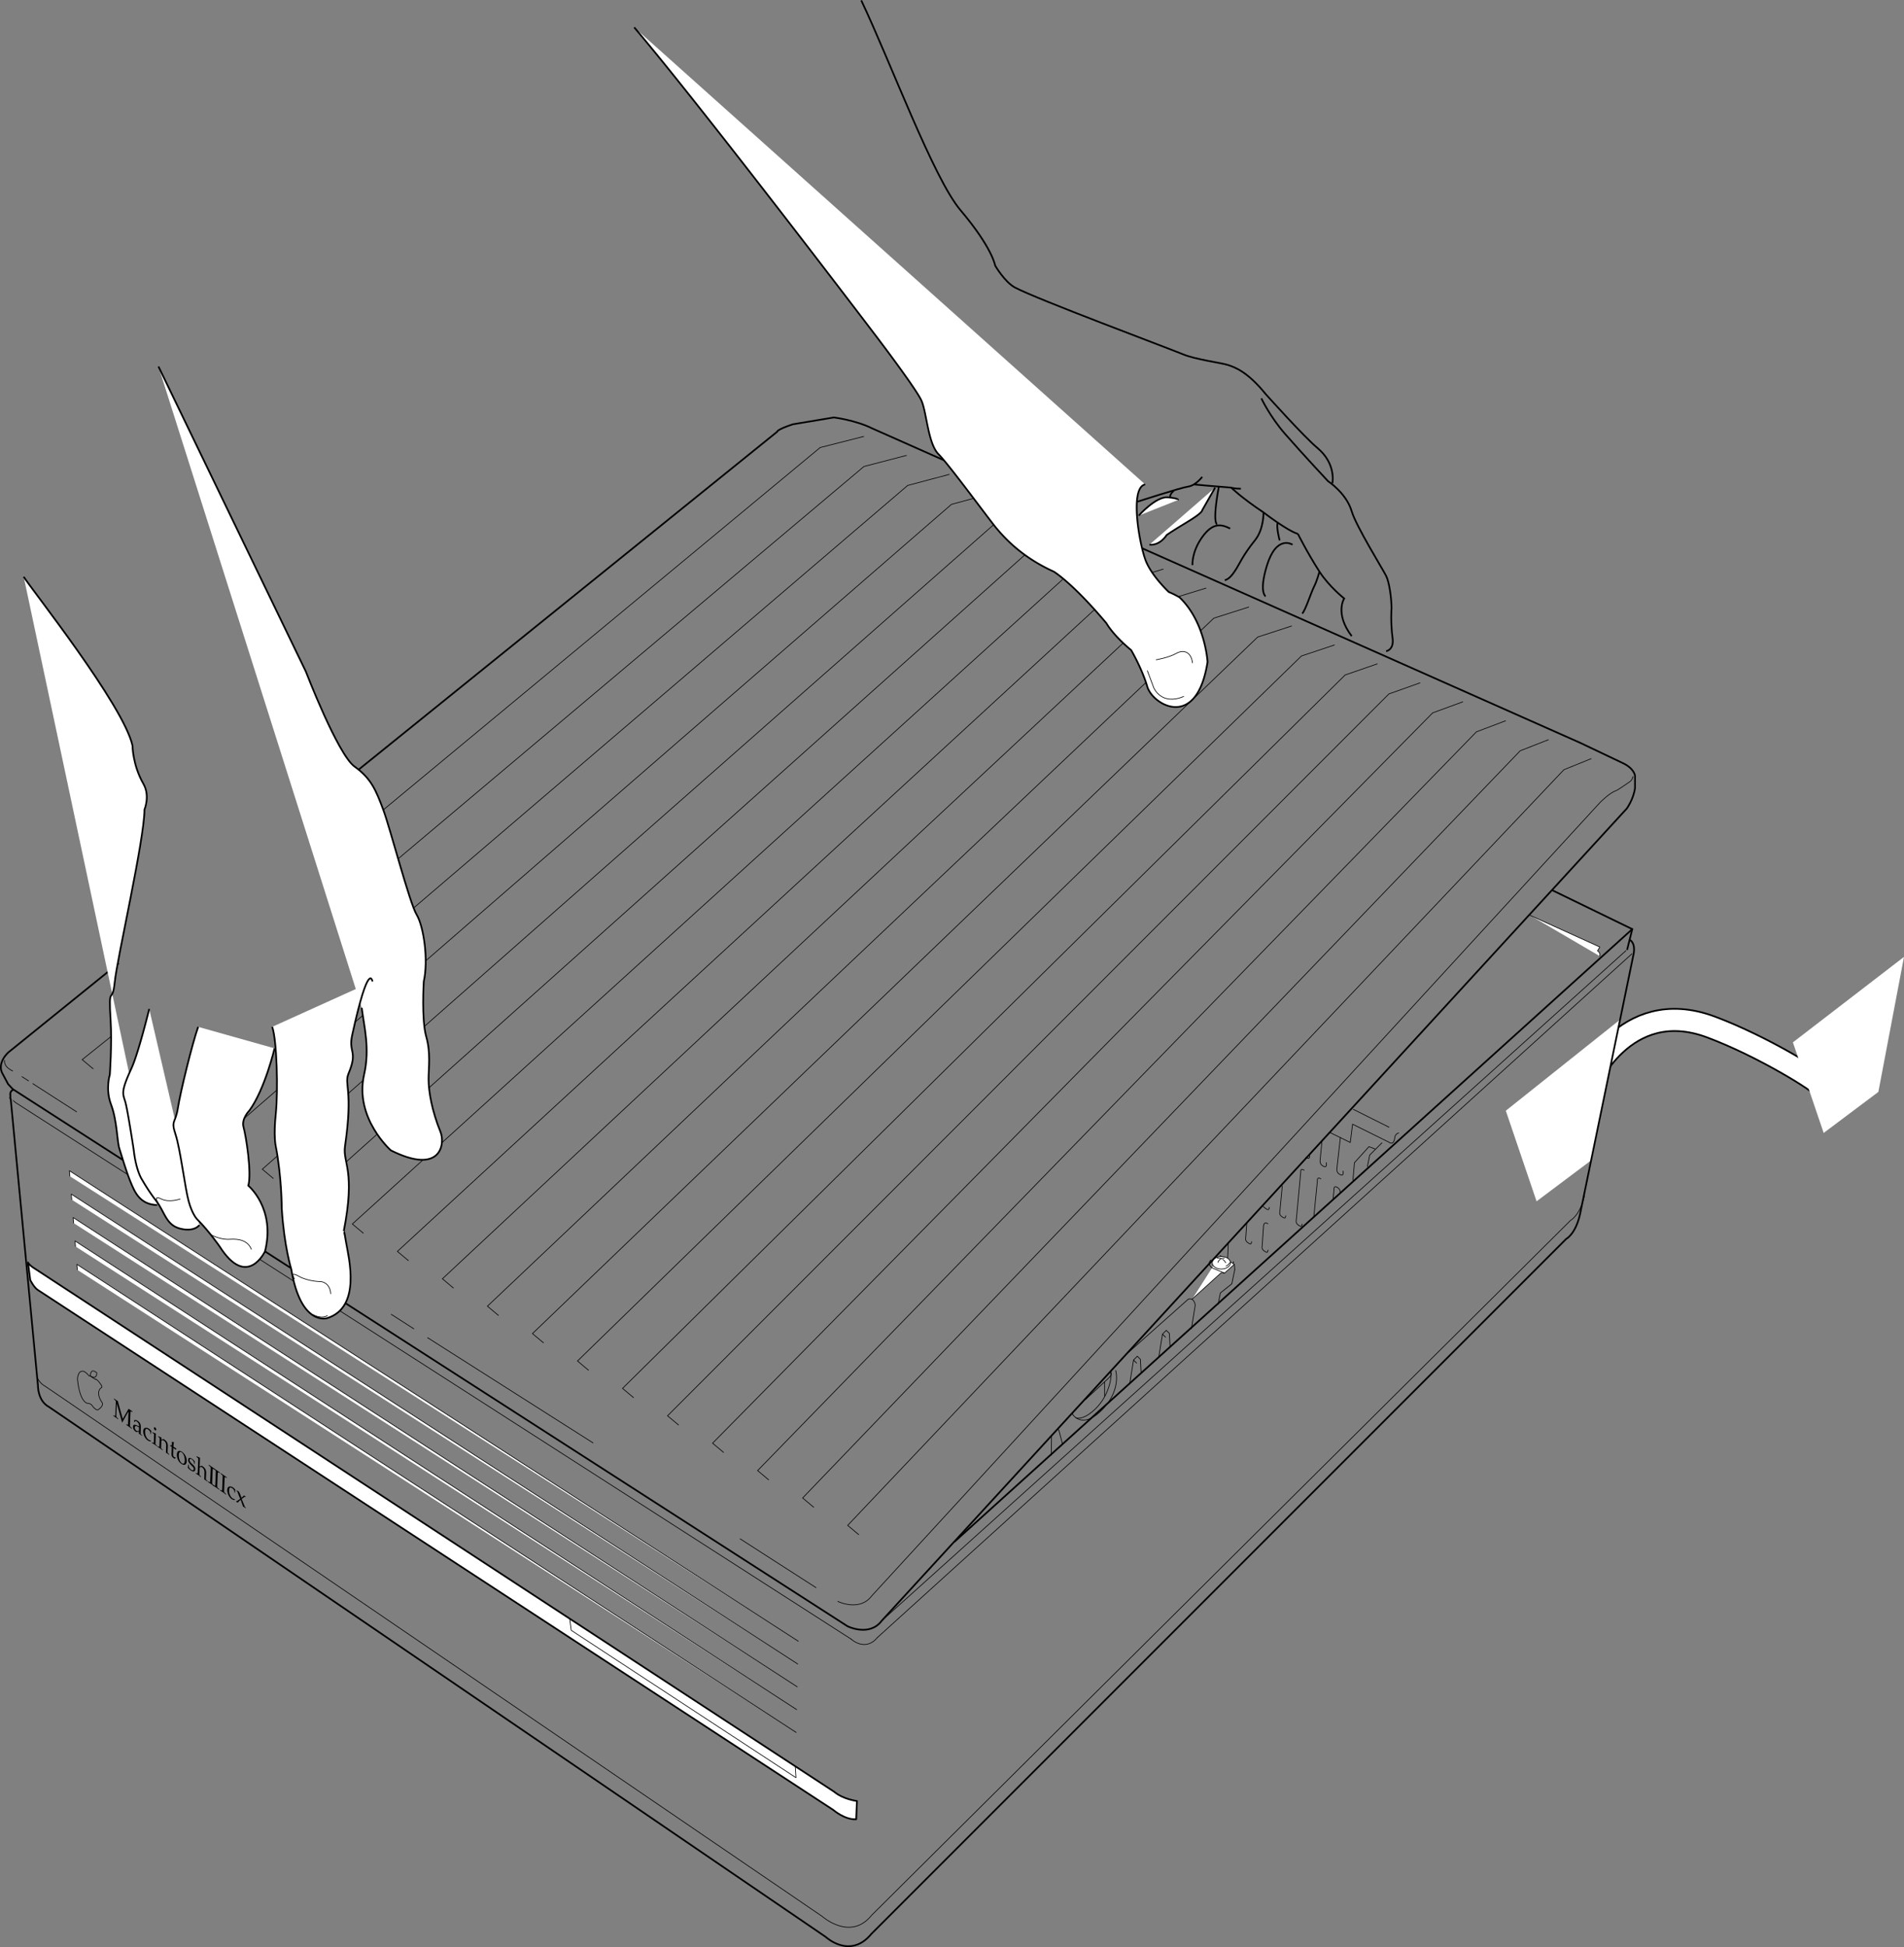 <svg xmlns="http://www.w3.org/2000/svg" xmlns:xlink="http://www.w3.org/1999/xlink" width="278.533" height="284.781"><rect width="100%" height="100%" fill="#808080" stroke="none"/><defs><path id="a" d="M2.828-.484V-.61a1.763 1.763 0 0 0-.265-.188A15.033 15.033 0 0 0 2.28-1L1.421.484.704-2.109c-.156-.11-.219-.157-.281-.188C.375-2.328.312-2.375.14-2.5v.125l.125.094c.14.11.156.14.14.437L.344-.219C.328.078.313.094.172.016L.047-.063v.11C.266.187.328.234.39.28c.063.032.14.095.36.267v-.11L.61.314C.483.218.468.172.483-.126l.063-1.656.765 2.75.047.047c.079-.204.157-.297.188-.36L2.108-.36c.063-.094.094-.141.157-.22l-.063 1.657c-.031.281-.031.313-.172.234l-.094-.062v.11c.125.077.22.14.375.265.172.11.282.188.454.328v-.11l-.141-.124c-.14-.094-.156-.14-.14-.438l.062-1.625c.015-.297.031-.312.172-.234Zm0 0"/><path id="b" d="M.969.375.953.672c.156.094.188.125.235.156.046.031.062.047.156.11L1.406 1V.89l-.11-.093C1.22.734 1.204.719 1.22.53l.015-.672c.032-.53-.093-.812-.437-1.046a.618.618 0 0 0-.36-.141l-.156.016-.015.218L.344-1l.031-.078c.078-.14.11-.14.25-.047.281.203.375.406.375.734L.703-.516C.297-.703.125-.656.11-.344.094-.063.234.187.47.36c.062.032.11.079.14.079Zm0-.156C.906.329.688.312.579.234a.637.637 0 0 1-.22-.468c0-.125.079-.203.172-.22.078 0 .25.079.453.204zm0 0"/><path id="c" d="M1.234-.297c0-.172.032-.312.063-.437-.125-.157-.219-.266-.344-.344a.635.635 0 0 0-.5-.14c-.219.015-.328.171-.344.5C.094-.235.36.327.75.608c.172.11.39.188.422.141l.062-.063L1.22.625a.633.633 0 0 1-.33-.11C.562.282.359-.187.375-.671c.016-.39.172-.5.438-.312.14.093.28.25.328.39l.015.235zm0 0"/><path id="d" d="m.625-1.313-.031-.015a3.66 3.66 0 0 1-.469-.188v.094l.11.078c.14.094.14.11.124.375l-.03.813C.311.094.311.094.202.03l-.14-.078v.11C.266.186.358.25.436.296c.08.063.174.126.378.282v-.11L.671.36C.562.266.562.266.578.016Zm-.11-.89c-.093-.063-.171-.031-.171.078-.016.094.062.266.156.328.094.063.172 0 .188-.094a.426.426 0 0 0-.172-.312zm0 0"/><path id="e" d="M1.234.875c.125.078.172.11.22.14.046.032.109.079.25.188v-.11L1.593 1c-.11-.094-.125-.094-.11-.344l.032-.703c.015-.422-.141-.75-.485-.969-.093-.078-.156-.109-.218-.078l-.25.078.015-.328-.031-.015a2.78 2.78 0 0 1-.453-.188v.094l.093.078c.126.078.126.094.126.375L.28-.187C.266.063.25.047.156 0l-.14-.078v.11c.187.108.28.17.374.233.094.079.172.125.36.281V.438L.625.329C.531.234.515.234.531-.016l.031-.78c0-.157.204-.204.391-.063.203.14.328.406.313.703zm0 0"/><path id="f" d="M.344-1.188.313-.155C.296.125.39.313.609.454.688.515.75.546.781.546l.14-.094L.907.36A.288.288 0 0 1 .703.297C.593.219.547.109.547-.078l.031-.938.39.266.048-.188-.422-.265v-.125a8.69 8.69 0 0 1 .062-.5l-.031-.063c-.078.016-.156-.015-.266-.046a.945.945 0 0 1 0 .296v.25l-.234-.03-.016.093Zm0 0"/><path id="g" d="M.89-1.125c-.437-.297-.75-.156-.765.39C.109-.218.359.329.75.595c.453.328.797.172.813-.39A1.643 1.643 0 0 0 .89-1.126Zm-.046.078c.265.188.453.703.437 1.203C1.266.562 1.11.703.86.531.58.344.391-.125.406-.64c.016-.453.172-.593.438-.406zm0 0"/><path id="h" d="M.14-.422c0 .234-.03.328-.046.469C.25.234.359.328.5.422c.39.281.672.203.688-.14a.565.565 0 0 0-.063-.329c-.078-.156-.188-.266-.453-.5-.235-.25-.313-.36-.313-.547.016-.172.125-.203.313-.078.203.14.344.375.328.547v.094l.078.047c.016-.204.031-.282.031-.391-.156-.188-.25-.281-.375-.36-.359-.25-.562-.202-.578.126-.015.187.047.343.188.515.078.11.234.281.437.469.125.14.188.25.188.39C.953.454.797.486.594.345.375.204.219-.031.234-.22v-.14zm0 0"/><path id="i" d="M.016-.078v.11c.187.108.28.17.374.233.094.079.172.125.36.281V.438L.625.329C.531.234.515.234.531-.016l.031-.78c0-.157.204-.204.391-.063.203.14.328.406.313.703L1.234.875c.125.078.172.11.22.14.046.032.109.079.25.188v-.11L1.593 1c-.11-.094-.125-.094-.11-.344l.032-.703c.015-.422-.141-.75-.485-.969-.093-.078-.156-.109-.218-.078l-.25.078.046-1.25-.03-.046c-.126-.032-.235-.079-.454-.204v.125l.156.125c.063.032.078.079.078.188L.281-.188C.25.047.25.047.156 0Zm0 0"/><path id="j" d="M1.031-1.75v-.125C.844-2 .75-2.078.594-2.188c-.156-.109-.25-.171-.438-.296v.125l.14.093c.142.11.157.141.142.438L.374-.203C.359.094.344.125.203.03l-.14-.078v.11C.25.171.343.234.5.343c.156.11.266.188.438.329v-.11L.796.438C.657.345.657.297.657 0l.062-1.625c.031-.297.031-.313.172-.234Zm0 0"/><path id="k" d="m.89-.328.454-.328c.031 0 .047.015.11.047l.03.03v-.093l-.25-.172-.375.36-.203-.579C.594-1.171.578-1.234.47-1.421l-.344-.172.016.094.062.047a.48.48 0 0 1 .125.234l.344.875-.469.328a.1.1 0 0 1-.094 0l-.046-.03v.093l.25.172C.328.203.343.172.39.14a1.84 1.84 0 0 1 .126-.156L.75-.203l.281.812c.032.079.063.141.078.188.125.062.157.094.188.11.031.03.078.046.187.14v-.11L1.406.875a.354.354 0 0 1-.093-.172Zm0 0"/></defs><path fill="none" stroke="#000" stroke-linecap="round" stroke-linejoin="round" stroke-miterlimit="10" stroke-width="3.5" d="M232.032 158.706s5.5-13.25 18.25-8.5c7.7 2.867 16.22 8.215 16.25 8.75"/><path fill="none" stroke="#fff" stroke-linecap="round" stroke-linejoin="round" stroke-miterlimit="10" stroke-width="3" d="M232.032 158.706s5.5-13.25 18.25-8.5c7.7 2.867 16.22 8.215 16.25 8.75"/><path fill="#fff" d="m236.907 149.206-4.125 20.5-8 6-4.5-13.25 16.625-13.25m41.625-9.25-3.75 19.75-8 6-4.5-13.25 16.25-12.5"/><path fill="none" stroke="#000" stroke-linecap="round" stroke-linejoin="round" stroke-miterlimit="10" stroke-width=".25" d="m238.782 135.897-.738 2.95"/><path fill="#fff" stroke="#000" stroke-linecap="round" stroke-linejoin="round" stroke-miterlimit="10" stroke-width=".1" d="m180.638 185.69-.066-.77"/><path fill="none" stroke="#000" stroke-linecap="round" stroke-linejoin="round" stroke-miterlimit="10" stroke-width=".1" d="M162.333 200.71c.285.172.364.332-.191.887l-3.36 3.113m2.805-2.555v2.117m-37.062 35.478s2.05 1.92 3.847-.259"/><path fill="#fff" stroke="#000" stroke-linecap="round" stroke-linejoin="round" stroke-miterlimit="10" stroke-width=".1" d="m223.782 133.858 10.25 4.653-.335.558s.445.223.335.778"/><path fill="none" stroke="#000" stroke-linecap="round" stroke-linejoin="round" stroke-miterlimit="10" stroke-width=".1" d="m194.583 165.655 2.946 1.446.336-2.676 5.292 2.62s.782.669.895-.78c0 0 .11-.446.555-.559m-13.597 3.566c.78.504.558-.445.558-.445m1.816-1.871-.258 2.652s-.136.59.336.891c.781.504.555-.445.555-.445"/><path fill="none" stroke="#000" stroke-linecap="round" stroke-linejoin="round" stroke-miterlimit="10" stroke-width=".1" d="m196.08 166.374-.5 4.461s-.137.59.335.89c.778.5.555-.445.555-.445m-11.688 5.078s-.09.086.344.383c.434.297.492.246.563-.14m1.894-3.145-.363 3.824s-.125.387.309.684c.433.297.492.242.562-.145m2.695-6.664c-.5-.312-.523.07-.507.328l-.653 7.016s-.129.387.305.684c.434.297.492.246.562-.145m2.727-6.621c-.496-.309-.523.074-.504.332l-.52 5.227m3.864-3.454s.098-.527-.399-.84c-.5-.308-.527.075-.511.333l-.145 1.398m7.149-8.258-1.782 1.785-.336 1.672"/><path fill="none" stroke="#000" stroke-linecap="round" stroke-linejoin="round" stroke-miterlimit="10" stroke-width=".1" d="m201.15 168.046-.891-.332-2.117 2.34-.223 2.562m-18.239 9.34-.089 2.031s-.125.387.309.684c.433.3.492.246.562-.14m1.922-5.575-.152 2.117s-.125.387.308.684c.434.297.492.246.563-.145m2.379-2.625c-.485-.3-.598.036-.637.27l-.211 3.039s-.125.383.309.68c.433.3.492.246.562-.141"/><path fill="#fff" stroke="#000" stroke-linecap="round" stroke-linejoin="round" stroke-miterlimit="10" stroke-width=".1" d="m174.404 190.003 4.09-3.715s.144-.242.644-.074l1.434-1.293-2.114-1.281"/><path fill="#fff" d="M178.67 185.616c.734 0 1.331-.41 1.331-.922 0-.507-.597-.918-1.332-.918-.734 0-1.332.41-1.332.918 0 .512.598.922 1.332.922"/><path fill="none" stroke="#000" stroke-width=".1" d="M178.67 185.616c.734 0 1.331-.41 1.331-.922 0-.507-.597-.918-1.332-.918-.734 0-1.332.41-1.332.918 0 .512.598.922 1.332.922zm0 0"/><path fill="#fff" stroke="#000" stroke-width=".1" d="M178.017 184.046s.773-.29 1.305.676"/><path fill="#fff" stroke="#000" stroke-width=".1" d="M178.161 184.67s.145-.675.965-.675m.774.675s-.192.388-.578.532"/><path fill="none" stroke="#000" stroke-width=".1" d="m179.138 186.214-1.836-.777s-.836-.614-.113-1.172"/><path fill="none" stroke="#000" stroke-linecap="round" stroke-linejoin="round" stroke-miterlimit="10" stroke-width=".1" d="m180.638 185.69-.441 2.086-1.672 1.336-.332 1.672m-3.903 3.566.559-3.453s-.113-1.117-1.004-.894l-8.71 7.754m-2.603 2.801c.125.625-.16 3.527-2.394 5.609-1.215 1.129-2.11 1.367-2.75 1.23"/><path fill="none" stroke="#000" stroke-linecap="round" stroke-linejoin="round" stroke-miterlimit="10" stroke-width=".1" d="M163.216 200.452s.934 3.04-2.3 6.047c-2.477 2.309-3.872.703-4.083.211m13.223-11.578.559-.559.445.446.11 2.007"/><path fill="none" stroke="#000" stroke-linecap="round" stroke-linejoin="round" stroke-miterlimit="10" stroke-width=".1" d="m169.497 198.589.559-3.457.445.445m-4.679 3.343.554-.558.446.45.113 2.003"/><path fill="none" stroke="#000" stroke-linecap="round" stroke-linejoin="round" stroke-miterlimit="10" stroke-width=".1" d="m165.263 202.378.559-3.457.445.445m-11.485 9.692.114.117.558 2.117m-1.672 1.563.051-2.848m44.149-47.75 5.215 2.613"/><path fill="none" stroke="#000" stroke-linecap="round" stroke-linejoin="round" stroke-miterlimit="10" stroke-width=".25" d="m1.564 160.714 3.98 41.887s-.058 2.285 1.613 3.175l113.633 77.52s3.567 3.344 6.688-.445l101.648-101.653s1.34-.668 2.008-3.566l7.8-37.895s.45-1.562-.444-2.23"/><path fill="none" stroke="#000" stroke-linecap="round" stroke-linejoin="round" stroke-miterlimit="10" stroke-width=".1" d="m128.372 239.491 110.375-100m-109.765 97.567 108.875-98.016"/><path fill="none" stroke="#000" stroke-linecap="round" stroke-linejoin="round" stroke-miterlimit="10" stroke-width=".25" d="M1.884 159.405c-.227.168-.465.282-.352.953 0 0-.09.227 0 .348"/><path fill="none" stroke="#000" stroke-linecap="round" stroke-linejoin="round" stroke-miterlimit="10" stroke-width=".1" d="M1.958 160.964c.149.203.117.117.465.394l122.102 78.391"/><path fill="none" stroke="#000" stroke-linecap="round" stroke-linejoin="round" stroke-miterlimit="10" stroke-width=".25" d="m139.68 225.456 99.102-89.559-11.601-5.64"/><path fill="#fff" stroke="#000" stroke-linecap="round" stroke-linejoin="round" stroke-miterlimit="10" stroke-width=".1" d="m10.224 172.042-.07-.809 106.625 68.817M10.497 175.468l-.07-.813L116.7 243.382M10.77 178.89l-.07-.813 105.922 68.64M11.044 182.312l-.07-.809L116.54 250.05M11.314 185.733l-.067-.808 105.215 68.46"/><path fill="#fff" stroke="#000" stroke-linecap="round" stroke-linejoin="round" stroke-miterlimit="10" stroke-width=".25" d="m5.544 188.679 116.36 76.05s1.675 1.461 3.347 1.364l.11-2.672s-2.008-.238-3.344-1.363L5.099 185.554s-.781-.453-1.004-.899l.332 2.567s.559 1.117 1.117 1.457"/><path fill="none" stroke="#000" stroke-linecap="round" stroke-linejoin="round" stroke-miterlimit="10" stroke-width=".1" d="m83.341 236.78.223 1.672 32.879 21.555-.11-1.676M5.458 201.526c.239.48.606.938 1.172 1.243l113.633 77.515s4.094 3.68 7.215-.11m.039-.054 102.258-101.644s1.34-.672 2.007-3.57"/><path fill="none" stroke="#000" stroke-width=".25" d="m156.978 206.546 81.004-88.29s1-1.398 1.199-3v-1.8s-.098-1.098-1.899-1.898l-6.101-2.903-103.598-46c-2.402-1.199-5.601-1.597-5.601-1.597l-6 1c-2.399.8-2.301 1.097-2.301 1.097l-61.313 49.489m-34.984 28.214L1.181 153.956c-1.75 1.754-.797 3.102-.797 3.102l.797 1.5.691.742m0 0 122.11 78.558s3.199 1.598 5-.8l27.996-30.512"/><path fill="none" stroke="#000" stroke-width=".1" d="m3.18 157.456 1.028.66m.562.364 6.462 4.156m45.976 29.582 3.356 2.156m1.961 1.262 24.257 15.422m21.461 13.996 11.157 7.176m8.132 1.18 106.551-116.052M122.532 234.21s3.2 1.598 5-.8m106.551-116.052s1.364-1.39 2.301-1.703c.297-.097 2-1.297 2-1.297s.398-.203.5-.8M.68 155.058s-.296.898 1.204 1.597m11.773-.305-1.636-1.367 4.16-3.328m39.739-33.074 64.062-53.125 6.402-1.629m-68.18 61.817 68.18-57.414 6.258-1.63M60.31 132.972l72.472-61.969 6.122-1.629m-105.484 99-1.638-1.371 29.641-25.73m0-.001 77.758-67.5 5.98-1.628M40.005 172.382l-1.633-1.371 23.36-20.582m0 0 83.851-73.883 5.84-1.629M46.591 176.386l-1.633-1.367 107.024-95.704 5.699-1.625M53.18 180.394l-1.636-1.368 106.84-96.937 5.559-1.629M59.767 184.401l-1.633-1.37 106.648-98.169 5.418-1.629M66.353 188.41l-1.633-1.372 106.46-99.406 5.282-1.625M72.939 192.417l-1.633-1.371 106.277-100.64 5.137-1.63M79.529 196.425l-1.637-1.371 106.09-101.875 5-1.63M86.115 200.433l-1.633-1.371L190.384 95.948l4.86-1.625M92.7 204.437l-1.632-1.368L196.782 98.722l4.72-1.63M99.29 208.444l-1.636-1.367L203.18 101.495l4.578-1.629M105.876 212.452l-1.633-1.367 105.34-106.82 4.438-1.625M112.466 216.46l-1.637-1.371 105.153-108.05 4.297-1.63M119.052 220.468l-1.637-1.371 104.969-109.285 4.156-1.63m-100.902 116.29-1.633-1.367L228.782 112.58l4.02-1.629"/><path fill="none" stroke="#000" stroke-width=".25" d="M194.907 70.694s.63-2.832-2.203-5.191c-1.968-1.64-7.554-7.867-7.554-7.867-2.676-3.309-4.563-3.938-5.508-4.25-.945-.317-4.723-.79-6.61-1.574-2.214-.922-21.296-8.028-24.55-9.758-1.5-.797-2.899-3.2-2.899-3.2s-.402-2.597-5.054-8.085c-3.989-4.7-10.262-21.73-14.54-30.715"/><path fill="none" stroke="#000" stroke-width=".25" d="M184.52 58.265s1.259 2.675 3.462 5.191c2.656 3.035 6.297 6.926 6.297 6.926s2.675 1.73 3.46 4.406c.637 2.16 4.563 8.496 5.036 9.442.472.945.789 3.304.789 4.722 0 0-.16 2.047.156 4.406.227 1.715-.945 1.887-.945 1.887"/><path fill="#fff" stroke="#000" stroke-width=".25" d="M167.525 70.855c-2.36.468-.79 9.125.156 11.332.945 2.203 3.305 4.406 3.305 4.406a12.32 12.32 0 0 1 1.574.785c3.777 3.621 4.09 9.441 4.09 9.441-1.57 10.075-8.024 6.297-8.813 3.621-.785-2.675-2.36-5.351-2.36-5.351-2.675-2.203-3.62-3.934-3.62-3.934-5.035-5.98-7.711-7.554-7.711-7.554-4.88-2.204-7.395-5.192-8.34-6.293-.945-1.102-6.926-9.286-8.496-10.86-1.574-1.574-1.735-6.14-2.52-7.87-.785-1.731-6.406-9.122-6.406-9.122s-25.129-33.094-35.602-45.45"/><path fill="none" stroke="#000" stroke-width=".25" d="M166.423 73.37s6.293-2.047 7.395-2.2c1.101-.16 2.047-1.417 2.047-1.417"/><path fill="none" stroke="#000" stroke-width=".25" d="M174.607 70.855s3.46.316 5.508.468c0 0 1.414 1.418 4.718 3.621 0 0 3.465 2.676 5.04 3.149m-.001 0s1.34 2.699 3.145 5.508c1.418 2.203 3.621 3.933 3.621 3.933s-1.418 2.203 1.102 5.508m-17.625-21.719s.472.16 1.414.16"/><path fill="none" stroke="#000" stroke-width=".25" d="M193.017 83.6s-.313 1.258-.785 2.204c-.473.945-1.258 3.46-1.73 3.933m-5.352-2.515s-1.004-.543.156-4.407c1.418-4.722 3.777-3.148 3.777-3.148m-1.886-.629s-.473-1.73-.317-2.52m-2.047-1.574s.082 2.442-1.258 4.094c-1.73 2.14-2.359 3.617-2.675 4.09-.313.473-.942 1.574-1.73 1.73m-4.723-2.203s-.157-1.886 1.418-4.09c1.574-2.203 2.832-1.886 4.093-1.257"/><path fill="none" stroke="#000" stroke-width=".25" d="M178.068 76.679s-.786.078.234-5.508"/><path fill="none" stroke="#000" stroke-width=".1" d="m167.837 98.077.945 2.52s1.102 2.675 4.407 1.258m-4.09-5.348s1.887-.317 2.988-.945c1.102-.63 2.203-.157 2.36 1.418"/><path fill="#fff" stroke="#000" stroke-width=".25" d="m177.755 71.323-1.89 3.309s.156.312-2.204 1.73c-2.359 1.414-2.988 1.887-2.988 1.887s-.945 1.574-2.52 1.418m-1.573-4.25s2.519-2.832 4.25-2.676c1.73.156 1.492.395 1.492.395m-1.18-.395s0-.472.55-.945M52.915 147.397c.348 2.793 1.22 5.938.348 9.778-1.445 6.363 3.918 11.082 3.918 11.082 7.336 3.668 7.965-.957 7.258-2.7-1.258-3.1-1.746-5.937-1.746-7.683 0-1.746.347-3.844-.348-6.285-.7-2.445-.352-8.035-.352-8.035.7-3.145 0-8.032-1.046-9.778-1.047-1.746-3.844-12.574-4.891-15.367-1.047-2.797-1.746-4.543-4.188-6.289-2.445-1.742-7.125-13.894-7.125-13.894L23.181 53.605M3.466 84.362c1.063 1.739 14.606 18.785 15.918 24.696 0 0 0 2.8 1.598 5.597 1.004 1.762.152 3.754.152 3.754 0 4.363-4.004 21.758-4.352 25.246-.351 3.496-.949.016-.601 5.602.21 3.332-.113 7.918-.113 7.918s-.684 2.082.175 4.367c.899 2.379.872 5.41 1.223 6.461.348 1.047.871 2.969 1.57 4.715.7 1.746 1.446 3.437 3.946 3.539"/><path fill="#fff" stroke="#000" stroke-width=".25" d="M29.165 179.179s-.699 1.047-2.793.523c-2.097-.523-2.27-2.445-3.492-4.015a28.095 28.095 0 0 1-2.098-3.145s-.87-1.223-1.222-4.367c0 0-.871-5.762-1.223-6.985-.347-1.222-.73-1.406.875-4.886 1.047-2.274 2.617-8.735 2.617-8.735"/><path fill="#fff" stroke="#000" stroke-width=".25" d="M40.165 153.335s-1.394 5.934-3.668 9.078c0 0-1.222 1.223-.87 2.445.347 1.223 1.222 6.637.698 8.559 0 0 4.016 3.316 2.446 9.602 0 0-2.621 5.59-6.637-.7 0 0-1.57-2.27-3.32-4.015 0 0-.696-.7-1.219-2.617-.527-1.922-1.223-7.684-1.922-9.782-.7-2.093 0-1.57.348-3.84.351-2.27 2.097-9.43 2.969-11.875"/><path fill="#fff" stroke="#000" stroke-width=".25" d="M54.486 143.554s-.524-3.317-2.97 7.86c-.566 2.577.872 2.269-.523 5.585-.691 1.64.7 2.27-.523 10.652-.355 2.446 1.57 3.493-.176 12.399 0 0 0-.348.348 1.746.351 2.098 2.273 9.43-2.793 11.004 0 0-3.84 1.219-5.238-7.16 0 0-1.047-3.32-1.395-8.907 0 0 0-4.543-.875-9.082 0 0-.348-1.394 0-4.714.348-3.317.176-10.825-.523-12.747"/><path fill="none" stroke="#000" stroke-width=".1" d="M43.083 187.058s-.8-1.2.598-.403c1.402.801 3.3.801 3.3.801s1.301.102 1.403 1.8m-2.652 3.001s1.25.75 2.199.148m-17.149-11.847s1.399.8 2.801.699c1.399-.102 2.7.2 3.2 1.5m-13.7-6.899s-.699-1.101.5-.5c1.2.598 2.801 0 2.801 0"/><path fill="none" stroke="#000" stroke-miterlimit="10" stroke-width=".1" d="M13.939 201.733s.195-.156.832.79c0 0 .32.414 0 .472 0 0-.832.543.078 2.024 0 0 .121.082.148.34 0 0 .036.413-.703.87 0 0-.3.028-.773-.582 0 0-.18-.367-.653-.394 0 0-.336.066-.785-.633 0 0-.582-.887-.75-2.926 0 0 .043-1.093.645-1.129 0 0 .324-.183.996.61.117.172.226.031.226.031.114-1.11.762-.55.762-.55.242.042.195.292.195.292-.148.953-.957.258-.957.258-.105.035.739.527.739.527zm0 0"/><g transform="translate(.782 -129.794)"><use xlink:href="#a" width="100%" height="100%" x="15.754" y="336.842"/><use xlink:href="#b" width="100%" height="100%" x="18.576" y="338.813"/><use xlink:href="#c" width="100%" height="100%" x="20.068" y="339.855"/><use xlink:href="#d" width="100%" height="100%" x="21.392" y="340.78"/><use xlink:href="#e" width="100%" height="100%" x="22.26" y="341.386"/><use xlink:href="#f" width="100%" height="100%" x="23.997" y="342.599"/><use xlink:href="#g" width="100%" height="100%" x="24.969" y="343.278"/><use xlink:href="#h" width="100%" height="100%" x="26.598" y="344.415"/><use xlink:href="#i" width="100%" height="100%" x="27.863" y="345.299"/><use xlink:href="#j" width="100%" height="100%" x="29.599" y="346.511"/><use xlink:href="#j" width="100%" height="100%" x="30.345" y="347.032"/><use xlink:href="#j" width="100%" height="100%" x="31.35" y="347.734"/><use xlink:href="#c" width="100%" height="100%" x="32.356" y="348.437"/><use xlink:href="#k" width="100%" height="100%" x="33.68" y="349.362"/></g></svg>
